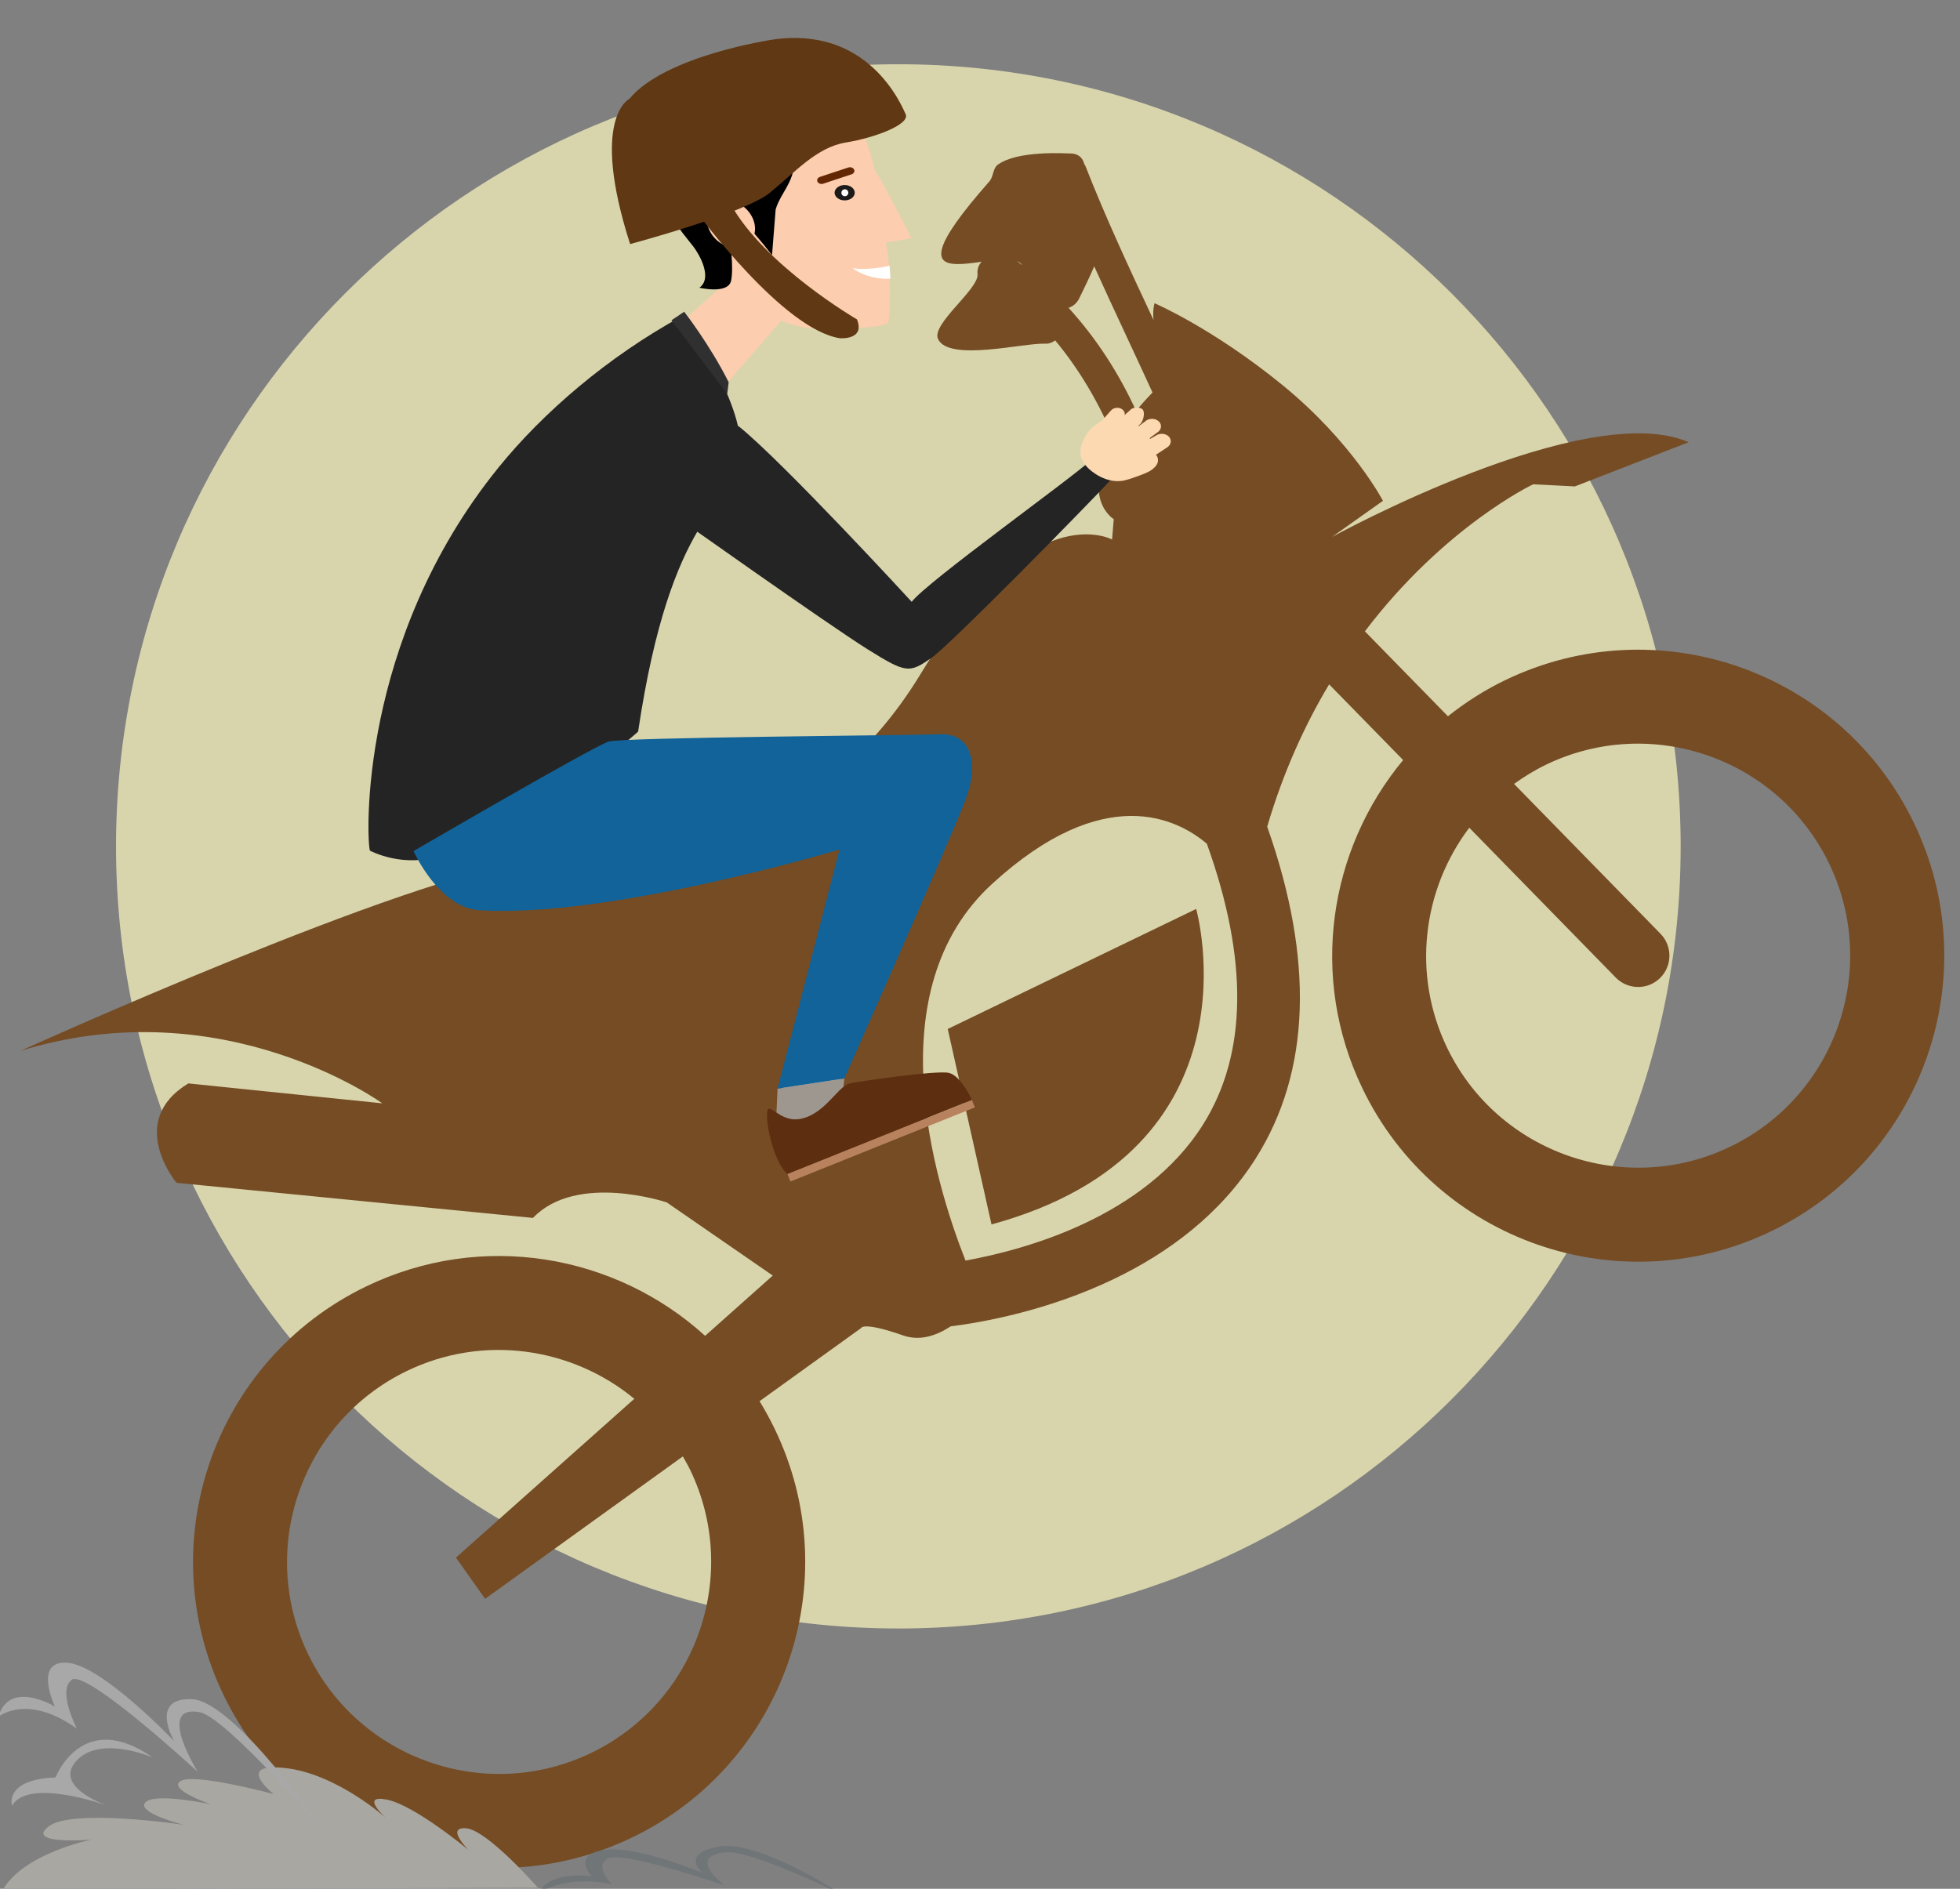 <?xml version="1.0" encoding="UTF-8" standalone="no"?>
<svg
   id="svg3983"
   version="1.1"
   viewBox="0 0 104.582 100.805"
   height="100.805mm"
   width="104.582mm"
   sodipodi:docname="motorbike_sport3.svg"
   inkscape:version="1.2.2 (b0a8486541, 2022-12-01)"
   xmlns:inkscape="http://www.inkscape.org/namespaces/inkscape"
   xmlns:sodipodi="http://sodipodi.sourceforge.net/DTD/sodipodi-0.dtd"
   xmlns="http://www.w3.org/2000/svg"
   xmlns:svg="http://www.w3.org/2000/svg"
   xmlns:rdf="http://www.w3.org/1999/02/22-rdf-syntax-ns#"
   xmlns:cc="http://creativecommons.org/ns#"
   xmlns:dc="http://purl.org/dc/elements/1.1/">
  <rect x="0" y="0" width="104.582" height="100.805" fill="#808080" stroke="none"/>
  <sodipodi:namedview
     id="namedview1032"
     pagecolor="#ffffff"
     bordercolor="#666666"
     borderopacity="1.0"
     inkscape:showpageshadow="2"
     inkscape:pageopacity="0.0"
     inkscape:pagecheckerboard="0"
     inkscape:deskcolor="#d1d1d1"
     inkscape:document-units="mm"
     showgrid="false"
     inkscape:zoom="1.378968"
     inkscape:cx="93.910808"
     inkscape:cy="201.23745"
     inkscape:window-width="1920"
     inkscape:window-height="1014"
     inkscape:window-x="0"
     inkscape:window-y="0"
     inkscape:window-maximized="1"
     inkscape:current-layer="svg3983" />
  <defs
     id="defs3977">
    <clipPath
       id="clipPath510"
       clipPathUnits="userSpaceOnUse">
      <path
         id="path508"
         d="m 495.869,870.331 h 168.254 v -66.62 H 495.869 Z" />
    </clipPath>
    <clipPath
       id="clipPath526"
       clipPathUnits="userSpaceOnUse">
      <path
         id="path524"
         d="M 544.277,882.402 H 716.912 V 831.466 H 544.277 Z" />
    </clipPath>
    <clipPath
       id="clipPath658"
       clipPathUnits="userSpaceOnUse">
      <path
         id="path656"
         d="M 647.439,1074.98 H 666.3 v -13.82 h -18.861 z" />
    </clipPath>
    <clipPath
       id="clipPath674"
       clipPathUnits="userSpaceOnUse">
      <path
         id="path672"
         d="m 652.498,1074.98 h 20.413 v -15.73 h -20.413 z" />
    </clipPath>
    <clipPath
       id="clipPath782"
       clipPathUnits="userSpaceOnUse">
      <path
         id="path780"
         d="m 1019.13,1093.31 h 63.02 v -53.25 h -63.02 z" />
    </clipPath>
    <clipPath
       id="clipPath806"
       clipPathUnits="userSpaceOnUse">
      <path
         id="path804"
         d="m 1034.81,1095.74 h 31.14 v -20.01 h -31.14 z" />
    </clipPath>
    <clipPath
       id="clipPath822"
       clipPathUnits="userSpaceOnUse">
      <path
         id="path820"
         d="m 1014.19,1086.65 h 40.93 v -27.31 h -40.93 z" />
    </clipPath>
    <clipPath
       id="clipPath782-3"
       clipPathUnits="userSpaceOnUse">
      <path
         id="path780-6"
         d="m 1019.13,1093.31 h 63.02 v -53.25 h -63.02 z" />
    </clipPath>
    <clipPath
       id="clipPath806-7"
       clipPathUnits="userSpaceOnUse">
      <path
         id="path804-5"
         d="m 1034.81,1095.74 h 31.14 v -20.01 h -31.14 z" />
    </clipPath>
    <clipPath
       id="clipPath822-3"
       clipPathUnits="userSpaceOnUse">
      <path
         id="path820-5"
         d="m 1014.19,1086.65 h 40.93 v -27.31 h -40.93 z" />
    </clipPath>
    <clipPath
       id="clipPath36"
       clipPathUnits="userSpaceOnUse">
      <path
         id="path34"
         d="m 1036.74,676.603 h 12.16 v -19.62 h -12.16 z" />
    </clipPath>
    <clipPath
       id="clipPath68"
       clipPathUnits="userSpaceOnUse">
      <path
         id="path66"
         d="m 1058.37,682.954 h 5.71 v -10.876 h -5.71 z" />
    </clipPath>
  </defs>
  <g
     transform="translate(-52.472,-25.38)"
     id="layer1">
    <g
       id="g6584"
       transform="matrix(0.353,0,0,-0.353,-99.964,302.082)">
      <g
         id="g848"
         transform="translate(685.871,655.894)">
        <path
           d="m 0,0 c 0,-65.309 -52.944,-118.25 -118.25,-118.25 -65.309,0 -118.251,52.941 -118.251,118.25 0,65.306 52.942,118.25 118.251,118.25 C -52.944,118.25 0,65.306 0,0"
           style="fill:#d8d5ad;fill-opacity:1;fill-rule:nonzero;stroke:none"
           id="path850" />
      </g>
      <g
         id="g852"
         transform="translate(493.324,576.575)">
        <path
           d="m 0,0 c 11.639,5.627 25.015,3.529 34.386,-4.203 l -26.957,-24.01 4.405,-6.232 29.885,21.526 c 0.375,-0.656 0.76,-1.309 1.092,-1.995 C 50.504,-30.831 43.813,-50.036 27.894,-57.73 11.977,-65.424 -7.228,-58.733 -14.92,-42.816 -22.606,-26.899 -15.913,-7.692 0,0 m 88.463,73.641 c 16.975,15.547 28.04,9.838 32.469,6.072 6.282,-17.469 6.143,-31.767 -0.581,-42.457 C 111.526,23.246 93.47,18.329 84.45,16.695 79.682,28.79 70.971,57.614 88.463,73.641 m 13.17,88.52 c 0.807,1.641 1.582,3.238 2.271,4.856 2.881,-6.381 5.896,-12.706 8.81,-19.077 -0.932,-0.964 -1.749,-1.878 -2.487,-2.757 -2.64,5.749 -6.024,10.973 -10.206,15.563 0.645,0.201 1.233,0.665 1.612,1.415 m 70.535,-70.505 c 15.922,7.695 35.122,1.003 42.813,-14.917 7.694,-15.914 1.005,-35.115 -14.913,-42.81 -15.917,-7.692 -35.119,-1 -42.81,14.914 -5.405,11.189 -3.688,23.995 3.338,33.294 l 22.137,-22.651 c 1.46,-1.491 3.665,-1.817 5.447,-0.957 0.445,0.217 0.868,0.512 1.246,0.875 1.865,1.83 1.901,4.825 0.079,6.7 l -22.142,22.658 c 1.498,1.073 3.088,2.064 4.805,2.894 M 34.078,-70.515 c 23.006,11.12 32.639,38.778 21.521,61.78 -0.699,1.446 -1.458,2.831 -2.283,4.17 L 68.673,6.493 c 0,0 0.203,1.031 6.344,-1.116 2.621,-0.912 5.137,0.027 7.196,1.375 4.541,0.567 14.598,2.293 24.795,7.222 7.911,3.821 15.882,9.577 21.327,18.193 8.297,13.15 8.807,30.028 1.716,50.129 2.442,8.299 5.714,15.429 9.361,21.517 L 150.601,92.37 c -11.237,-13.517 -14.268,-32.853 -6.123,-49.709 11.116,-23.002 38.78,-32.633 61.775,-21.52 23,11.117 32.64,38.781 21.525,61.777 -11.118,23.005 -38.781,32.633 -61.779,21.52 -3.139,-1.519 -6.007,-3.364 -8.63,-5.447 l -12.552,12.84 c 12.096,15.935 25.439,22.232 25.439,22.232 l 6.305,-0.32 17.2,6.685 c -15.57,6.756 -53.911,-14.324 -53.911,-14.324 l 7.701,5.461 c 0,0 -4.652,8.9 -15.195,17.503 -10.544,8.604 -19.33,12.368 -19.33,12.368 -0.234,-0.833 -0.241,-1.684 -0.163,-2.523 -3.603,7.689 -7.199,15.383 -10.3,23.301 -0.042,0.11 -0.115,0.164 -0.167,0.259 -0.192,0.875 -0.849,1.598 -2.033,1.607 -0.864,0.007 -8.015,0.492 -11.027,-1.689 -0.774,-0.56 -0.628,-1.798 -1.297,-2.556 -17.853,-20.23 2.541,-8.802 4.985,-12.654 -0.675,0.529 -1.341,1.059 -2.047,1.557 -1.081,0.761 -2.16,0.435 -2.871,-0.305 -1.053,-0.303 -1.98,-1.212 -1.84,-2.603 0.221,-2.245 -6.971,-7.523 -5.982,-9.77 1.556,-3.538 12.975,-0.584 16.203,-0.739 0.614,-0.031 1.1,0.189 1.516,0.497 3.715,-4.481 6.673,-9.534 8.972,-15.079 -5.339,-8.798 -0.12,-11.948 -0.12,-11.948 l -0.251,-3.081 c 0,0 -12.395,6.895 -28.885,-20.232 C 61.227,78.353 37.533,79.091 18.996,77.099 0.456,75.104 -58.388,48.403 -58.388,48.403 c 30.704,9.501 54.684,-7.935 54.684,-7.935 l -29.316,3.013 c -9.521,-5.764 -1.793,-15.029 -1.793,-15.029 L 19.065,23.145 C 25.7,30.071 39.292,25.49 39.292,25.49 L 55.316,14.429 45.089,5.316 C 31.528,17.649 11.343,21.242 -6.174,12.772 -29.178,1.656 -38.811,-26.002 -27.696,-48.999 -16.581,-71.997 11.078,-81.628 34.078,-70.515"
           style="fill:#754c24;fill-opacity:1;fill-rule:nonzero;stroke:none"
           id="path854"
           sodipodi:nodetypes="ccccccccccccccccccccccccccccccccccccccccccccccccccccccccccsasccccccccccccccccccccccc" />
      </g>
      <g
         id="g856"
         transform="translate(612.641,646.436)">
        <path
           d="m 0,0 -37.554,-18.149 6.615,-29.55 C 10.308,-36.466 0,0 0,0"
           style="fill:#754c24;fill-opacity:1;fill-rule:nonzero;stroke:none"
           id="path858" />
      </g>
      <g
         id="g860"
         transform="translate(542.418,741.906)">
        <path
           d="m 0,0 -7.069,-6.318 6.193,-9.869 9.314,10.742 z"
           style="fill:#fccdae;fill-opacity:1;fill-rule:nonzero;stroke:none"
           id="path862" />
      </g>
      <g
         id="g864"
         transform="translate(528.283,673.238)">
        <path
           d="m 0,0 c 0,0 -13.72,-12.397 -29.577,-18.585 -5.729,-2.236 -10.966,0.6 -10.966,0.6 -0.514,1.669 -1.79,31.746 19.482,57.971 6.617,8.159 16.338,16.624 27.763,22.874 0,0 10.133,-13.856 8.66,-21.556 C 13.887,33.609 4.988,33.475 0,0"
           style="fill:#242424;fill-opacity:1;fill-rule:nonzero;stroke:none"
           id="path866" />
      </g>
      <g
         id="g868"
         transform="translate(533.32,735.43)">
        <path
           d="m 0,0 1.928,1.296 c 0,0 3.867,-4.959 6.724,-10.653 l -0.214,-1.775 z"
           style="fill:#303030;fill-opacity:1;fill-rule:nonzero;stroke:none"
           id="path870" />
      </g>
      <g
         id="g872"
         transform="translate(545.054,737.58)">
        <path
           d="m 0,0 c 0,0 5.384,-2.849 8.507,-3.263 3.123,-0.418 12.245,-0.095 12.532,0.79 0.285,0.887 0.474,8.417 -0.351,12.071 0,0 3.366,0.579 3.854,0.646 0,0 -3.443,6.969 -5.618,10.466 0,0 -1.185,6.464 -4.51,9.626 -3.327,3.162 -22.29,1.84 -25.738,-7.383 C -14.77,13.727 0,0 0,0"
           style="fill:#fccdae;fill-opacity:1;fill-rule:nonzero;stroke:none"
           id="path874" />
      </g>
      <g
         id="g876"
         transform="translate(549.074,752.192)">
        <path
           d="m 0,0 c 0,0 -0.812,-2.867 0,0 0.812,2.867 3.874,5.023 2.334,9.142 -1.538,4.118 8.99,2.199 10.522,3.057 1.535,0.862 2.343,10.196 -4.838,12.047 0,0 2.11,-1.462 2.666,-4.126 0,0 -1.506,4.477 -8.909,4.507 0,0 2.33,-1.202 3.758,-4.18 0,0 -4.455,3.9 -10.524,1.463 0,0 2.589,-0.118 4.084,-1.249 0,0 -5.377,0.729 -14.142,-6.49 -8.77,-7.219 1.002,-17.617 2.589,-19.754 1.583,-2.136 2.655,-5.091 0.926,-6.25 0,0 4.391,-1.043 4.806,1.085 0.415,2.132 -0.192,6.12 -0.192,6.12 0,0 2.783,1.697 3.24,1.42 0.459,-0.278 3.133,-3.697 3.133,-3.697 z"
           style="fill:#000000;fill-opacity:1;fill-rule:nonzero;stroke:none"
           id="path878" />
      </g>
      <g
         id="g880"
         transform="translate(544.548,752.341)">
        <path
           d="m 0,0 c 1.589,-1.5 1.88,-3.771 0.649,-5.075 -1.227,-1.304 -3.514,-1.145 -5.1,0.354 -1.591,1.5 -1.883,3.772 -0.654,5.076 C -3.873,1.659 -1.589,1.5 0,0"
           style="fill:#fccdae;fill-opacity:1;fill-rule:nonzero;stroke:none"
           id="path882" />
      </g>
      <g
         id="g884"
         transform="matrix(1,0,0,0.762,560.921,755.153)">
        <path
           d="m 0,0 c 0.315,-0.781 -0.064,-1.668 -0.845,-1.98 -0.78,-0.315 -1.668,0.065 -1.982,0.846 -0.316,0.78 0.067,1.666 0.846,1.981 C -1.2,1.159 -0.312,0.781 0,0"
           style="fill:#1c1b1a;fill-opacity:1;fill-rule:nonzero;stroke:none"
           id="path886" />
      </g>
      <g
         id="g888"
         transform="translate(560.026,754.912)">
        <path
           d="m 0,0 c 0.106,-0.27 -0.023,-0.576 -0.292,-0.685 -0.271,-0.108 -0.579,0.023 -0.686,0.291 -0.106,0.269 0.023,0.577 0.293,0.684 C -0.415,0.399 -0.11,0.269 0,0"
           style="fill:#ffffff;fill-opacity:1;fill-rule:nonzero;stroke:none"
           id="path890" />
      </g>
      <g
         id="g892"
         transform="matrix(1.048,0,0,0.863,560.929,758.224)">
        <path
           d="m 0,0 c 0.131,-0.328 -0.029,-0.701 -0.357,-0.833 l -4.091,-1.645 c -0.328,-0.131 -0.703,0.029 -0.834,0.355 -0.132,0.33 0.027,0.704 0.355,0.836 l 4.093,1.644 C -0.506,0.488 -0.133,0.33 0,0"
           style="fill:#632704;fill-opacity:1;fill-rule:nonzero;stroke:none"
           id="path894" />
      </g>
      <g
         id="g896"
         transform="translate(560.668,743.317)">
        <path
           d="m 0,0 c 0,0 2.099,-0.421 5.624,0.351 0,0 0.099,-1.089 0.133,-1.935 0,0 -3.036,-0.345 -5.757,1.584"
           style="fill:#ffffff;fill-opacity:1;fill-rule:nonzero;stroke:none"
           id="path898" />
      </g>
      <g
         id="g900"
         transform="translate(596.745,714.292)">
        <path
           d="m 0,0 c -2.985,-2.788 -24.828,-18.415 -27.104,-21.425 0,0 -19.367,21.09 -26.212,26.594 L -63.832,-7.777 c 0,0 24.252,-17.204 30.054,-20.818 5.805,-3.62 6.28,-3.642 9.563,-1.373 2.984,2.065 23.59,23.084 27.407,27.193 C 1.105,-1.379 1.284,-2.056 0,0"
           style="fill:#242424;fill-opacity:1;fill-rule:nonzero;stroke:none"
           id="path902" />
      </g>
      <g
         id="g904"
         transform="translate(549.817,616.893)">
        <path
           d="M 0,0 1.005,6.875 10.173,8.43 8.716,1.992 Z"
           style="fill:#fccdae;fill-opacity:1;fill-rule:nonzero;stroke:none"
           id="path906" />
      </g>
      <g
         id="g908"
         transform="translate(549.173,615.099)">
        <path
           d="M 0,0 0.192,4.172 10.286,5.703 9.982,2.757 4.326,-1.616 Z"
           style="fill:#9e978f;fill-opacity:1;fill-rule:nonzero;stroke:none"
           id="path910" />
      </g>
      <g
         id="g912"
         transform="translate(550.858,606.35)">
        <path
           d="m 0,0 27.88,11.199 c 0,0 -1.621,3.684 -3.492,4.102 C 22.518,15.715 10.982,14.038 9.413,13.703 7.846,13.364 6.082,9.884 3.044,8.661 0.006,7.441 -1.498,9.439 -2.673,9.866 -3.814,10.284 -2.495,2.153 0,0"
           style="fill:#5e2e10;fill-opacity:1;fill-rule:nonzero;stroke:none"
           id="path914" />
      </g>
      <g
         id="g916"
         transform="translate(579.19,616.43)">
        <path
           d="m 0,0 -27.878,-11.205 -0.454,1.125 27.881,11.199 z"
           style="fill:#b8825f;fill-opacity:1;fill-rule:nonzero;stroke:none"
           id="path918" />
      </g>
      <g
         id="g920"
         transform="translate(549.365,619.272)">
        <path
           d="m 0,0 10.093,1.531 c 0,0 16.271,36.622 18.369,42.285 2.099,5.667 0.635,9.94 -3.895,9.76 -4.525,-0.177 -47.914,-0.451 -50.114,-1.11 -2.202,-0.659 -29.483,-16.554 -29.483,-16.554 0,0 3.823,-8.574 9.989,-8.952 19.794,-1.208 54.405,9.186 54.405,9.186 z"
           style="fill:#116399;fill-opacity:1;fill-rule:nonzero;stroke:none"
           id="path922" />
      </g>
      <g
         id="g924"
         transform="matrix(1.023,0.147,-0.109,0.758,527.074,746.959)">
        <path
           d="m 0,0 c 0,0 17.172,2.745 21.301,6.098 4.128,3.352 7.712,7.579 12.059,7.693 4.347,0.114 9.69,1.743 9.235,3.856 -0.46,2.111 -3.616,18.406 -17.782,18.302 0,0 -15.804,-0.082 -21.897,-7.553 0,0 -6.155,-2.57 -2.916,-28.396"
           style="fill:#603813;fill-opacity:1;fill-rule:nonzero;stroke:none"
           id="path926" />
      </g>
      <g
         id="g928"
         transform="matrix(1.402,0,0,1.208,537.308,751.591)">
        <path
           d="m 0,0 c 0,0 9.149,-14.514 15.319,-15.622 0,0 2.751,-0.265 1.841,2.358 0,0 -10.026,6.762 -13.685,14.563 C 3.475,1.299 0.557,3.196 0,0"
           style="fill:#603813;fill-opacity:1;fill-rule:nonzero;stroke:none"
           id="path930" />
      </g>
      <g
         id="g932"
         transform="translate(602.875,713.837)">
        <path
           d="M 0,0 C -0.744,-0.14 -1.227,-0.759 -1.073,-1.381 -0.918,-2 -1.088,-2.55 -0.341,-2.409 c 0,0 2.484,0.784 3.237,1.296 C 3.902,-0.424 4.103,0.171 3.95,0.79 3.795,1.415 3.064,1.799 2.313,1.662 Z"
           style="fill:#fcd9b1;fill-opacity:1;fill-rule:nonzero;stroke:none"
           id="path934" />
      </g>
      <g
         id="g936"
         transform="translate(604.858,717.036)">
        <path
           d="m 0,0 c -0.59,-0.415 -0.675,-1.141 -0.187,-1.625 0.486,-0.479 0.135,-1.498 0.723,-1.083 L 3.44,-0.79 C 4.027,-0.375 4.113,0.351 3.627,0.835 3.141,1.317 2.268,1.373 1.68,0.958 Z"
           style="fill:#fcd9b1;fill-opacity:1;fill-rule:nonzero;stroke:none"
           id="path938" />
      </g>
      <g
         id="g940"
         transform="translate(603.178,718.851)">
        <path
           d="m 0,0 c -0.508,-0.482 -0.456,-1.21 0.119,-1.623 0.568,-0.414 1.445,-0.356 1.95,0.126 l 1.725,1.274 C 4.303,0.263 4.25,0.991 3.68,1.403 3.107,1.818 2.233,1.76 1.725,1.275 Z"
           style="fill:#fcd9b1;fill-opacity:1;fill-rule:nonzero;stroke:none"
           id="path942" />
      </g>
      <g
         id="g944"
         transform="translate(600.594,720.013)">
        <path
           d="m 0,0 c -0.428,-0.5 -0.286,-1.189 0.304,-1.534 0.594,-0.344 0.959,-0.93 1.387,-0.427 l 1.972,1.757 c 0.426,0.5 0.755,1.9 0.159,2.245 C 3.225,2.385 2.397,2.26 1.976,1.757 Z"
           style="fill:#fcd9b1;fill-opacity:1;fill-rule:nonzero;stroke:none"
           id="path946" />
      </g>
      <g
         id="g948"
         transform="translate(596.878,718.556)">
        <path
           d="M 0,0 C -0.359,-0.449 -0.215,-1.046 0.315,-1.333 0.845,-1.62 1.564,-1.489 1.922,-1.04 L 4.774,2.162 C 5.132,2.61 4.989,3.205 4.459,3.495 3.925,3.778 3.207,3.65 2.854,3.202 Z"
           style="fill:#fcd9b1;fill-opacity:1;fill-rule:nonzero;stroke:none"
           id="path950" />
      </g>
      <g
         id="g952"
         transform="translate(595.995,718.086)">
        <path
           d="m 0,0 c -0.983,-1.656 -1.459,-3.446 0.526,-5.2 1.986,-1.754 4.87,-2.522 7.012,-0.833 l 0.796,0.622 c 2.141,1.687 2.271,4.477 0.288,6.231 C 6.638,2.574 3.754,3.342 1.608,1.653 1.608,1.653 0.663,1.119 0,0"
           style="fill:#fcd9b1;fill-opacity:1;fill-rule:nonzero;stroke:none"
           id="path954" />
      </g>
    </g>
  </g>
  <path
     d="m 24.995,98.73 c 0,0 -2.862,-2.383 -4.347,-2.682 -1.485,-0.298 -0.065,0.968 -0.065,0.968 0,0 -2.625,-2.358 -5.377,-2.656 -2.754,-0.298 -0.605,1.39 -0.605,1.39 0,0 -4.241,-1.142 -4.962,-0.696 -0.721,0.447 1.614,1.242 1.614,1.242 0,0 -3.002,-0.645 -3.498,-0.1 -0.498,0.547 2.028,1.192 2.028,1.192 0,0 -5.965,-0.894 -7.203,0.099 -1.24,0.993 2.29,0.695 2.29,0.695 0,0 -3.569,0.725 -4.703,2.647 L 28.706,100.753 c 0,0 -2.7,-3.086 -3.831,-3.176 -1.129,-0.089 0.12,1.153 0.12,1.153"
     style="fill:#a9a7a1;fill-opacity:1;fill-rule:nonzero;stroke:none;stroke-width:0.099"
     id="path1946" />
  <path
     d="m 17.318,97.774 c 0,0 -4.803,-7.008 -7.089,-7.089 -2.284,-0.08 -0.939,2.237 -0.939,2.237 0,0 -3.83,-4.034 -5.687,-4.18 -1.853,-0.147 -0.671,2.339 -0.671,2.339 0,0 -2.439,-1.477 -3.02,0.55 0,0 1.511,-1.29 4.19,0.627 0,0 -1.057,-2.027 -0.274,-2.607 0.78,-0.579 6.727,4.918 6.727,4.918 0,0 -2.26,-3.599 0.078,-3.193 1.423,0.244 6.685,6.398 6.685,6.398"
     style="fill:#a8a8a8;fill-opacity:1;fill-rule:nonzero;stroke:none;stroke-width:0.17"
     id="path1950" />
  <path
     d="m 8.139,93.794 c 0,0 -2.795,-1.214 -4.067,0.186 -1.27,1.396 1.653,2.39 1.653,2.39 0,0 -4.196,-1.526 -5.083,0 0,0 -0.441,-1.4 2.322,-1.507 0,0 1.415,-3.702 5.176,-1.069"
     style="fill:#a8a8a8;fill-opacity:1;fill-rule:nonzero;stroke:none;stroke-width:0.209"
     id="path1954" />
  <path
     d="m 44.944,101.115 c 0,0 -4.458,-2.949 -6.583,-2.563 -2.123,0.387 -0.875,1.408 -0.875,1.408 0,0 -3.557,-1.497 -5.283,-1.227 -1.723,0.269 -0.626,1.413 -0.626,1.413 0,0 -2.266,-0.353 -2.808,0.872 0,0 1.406,-0.995 3.894,-0.445 0,0 -0.981,-0.916 -0.252,-1.383 0.726,-0.466 6.249,1.437 6.249,1.437 0,0 -2.097,-1.554 0.076,-1.771 0.603,-0.061 1.946,0.403 3.23,0.926 1.532,0.624 2.978,1.333 2.978,1.333"
     style="fill:#697175;fill-opacity:0.668;fill-rule:nonzero;stroke:none;stroke-width:0.121"
     id="path1950-6"
     sodipodi:nodetypes="ccccccccccsc" />
</svg>
